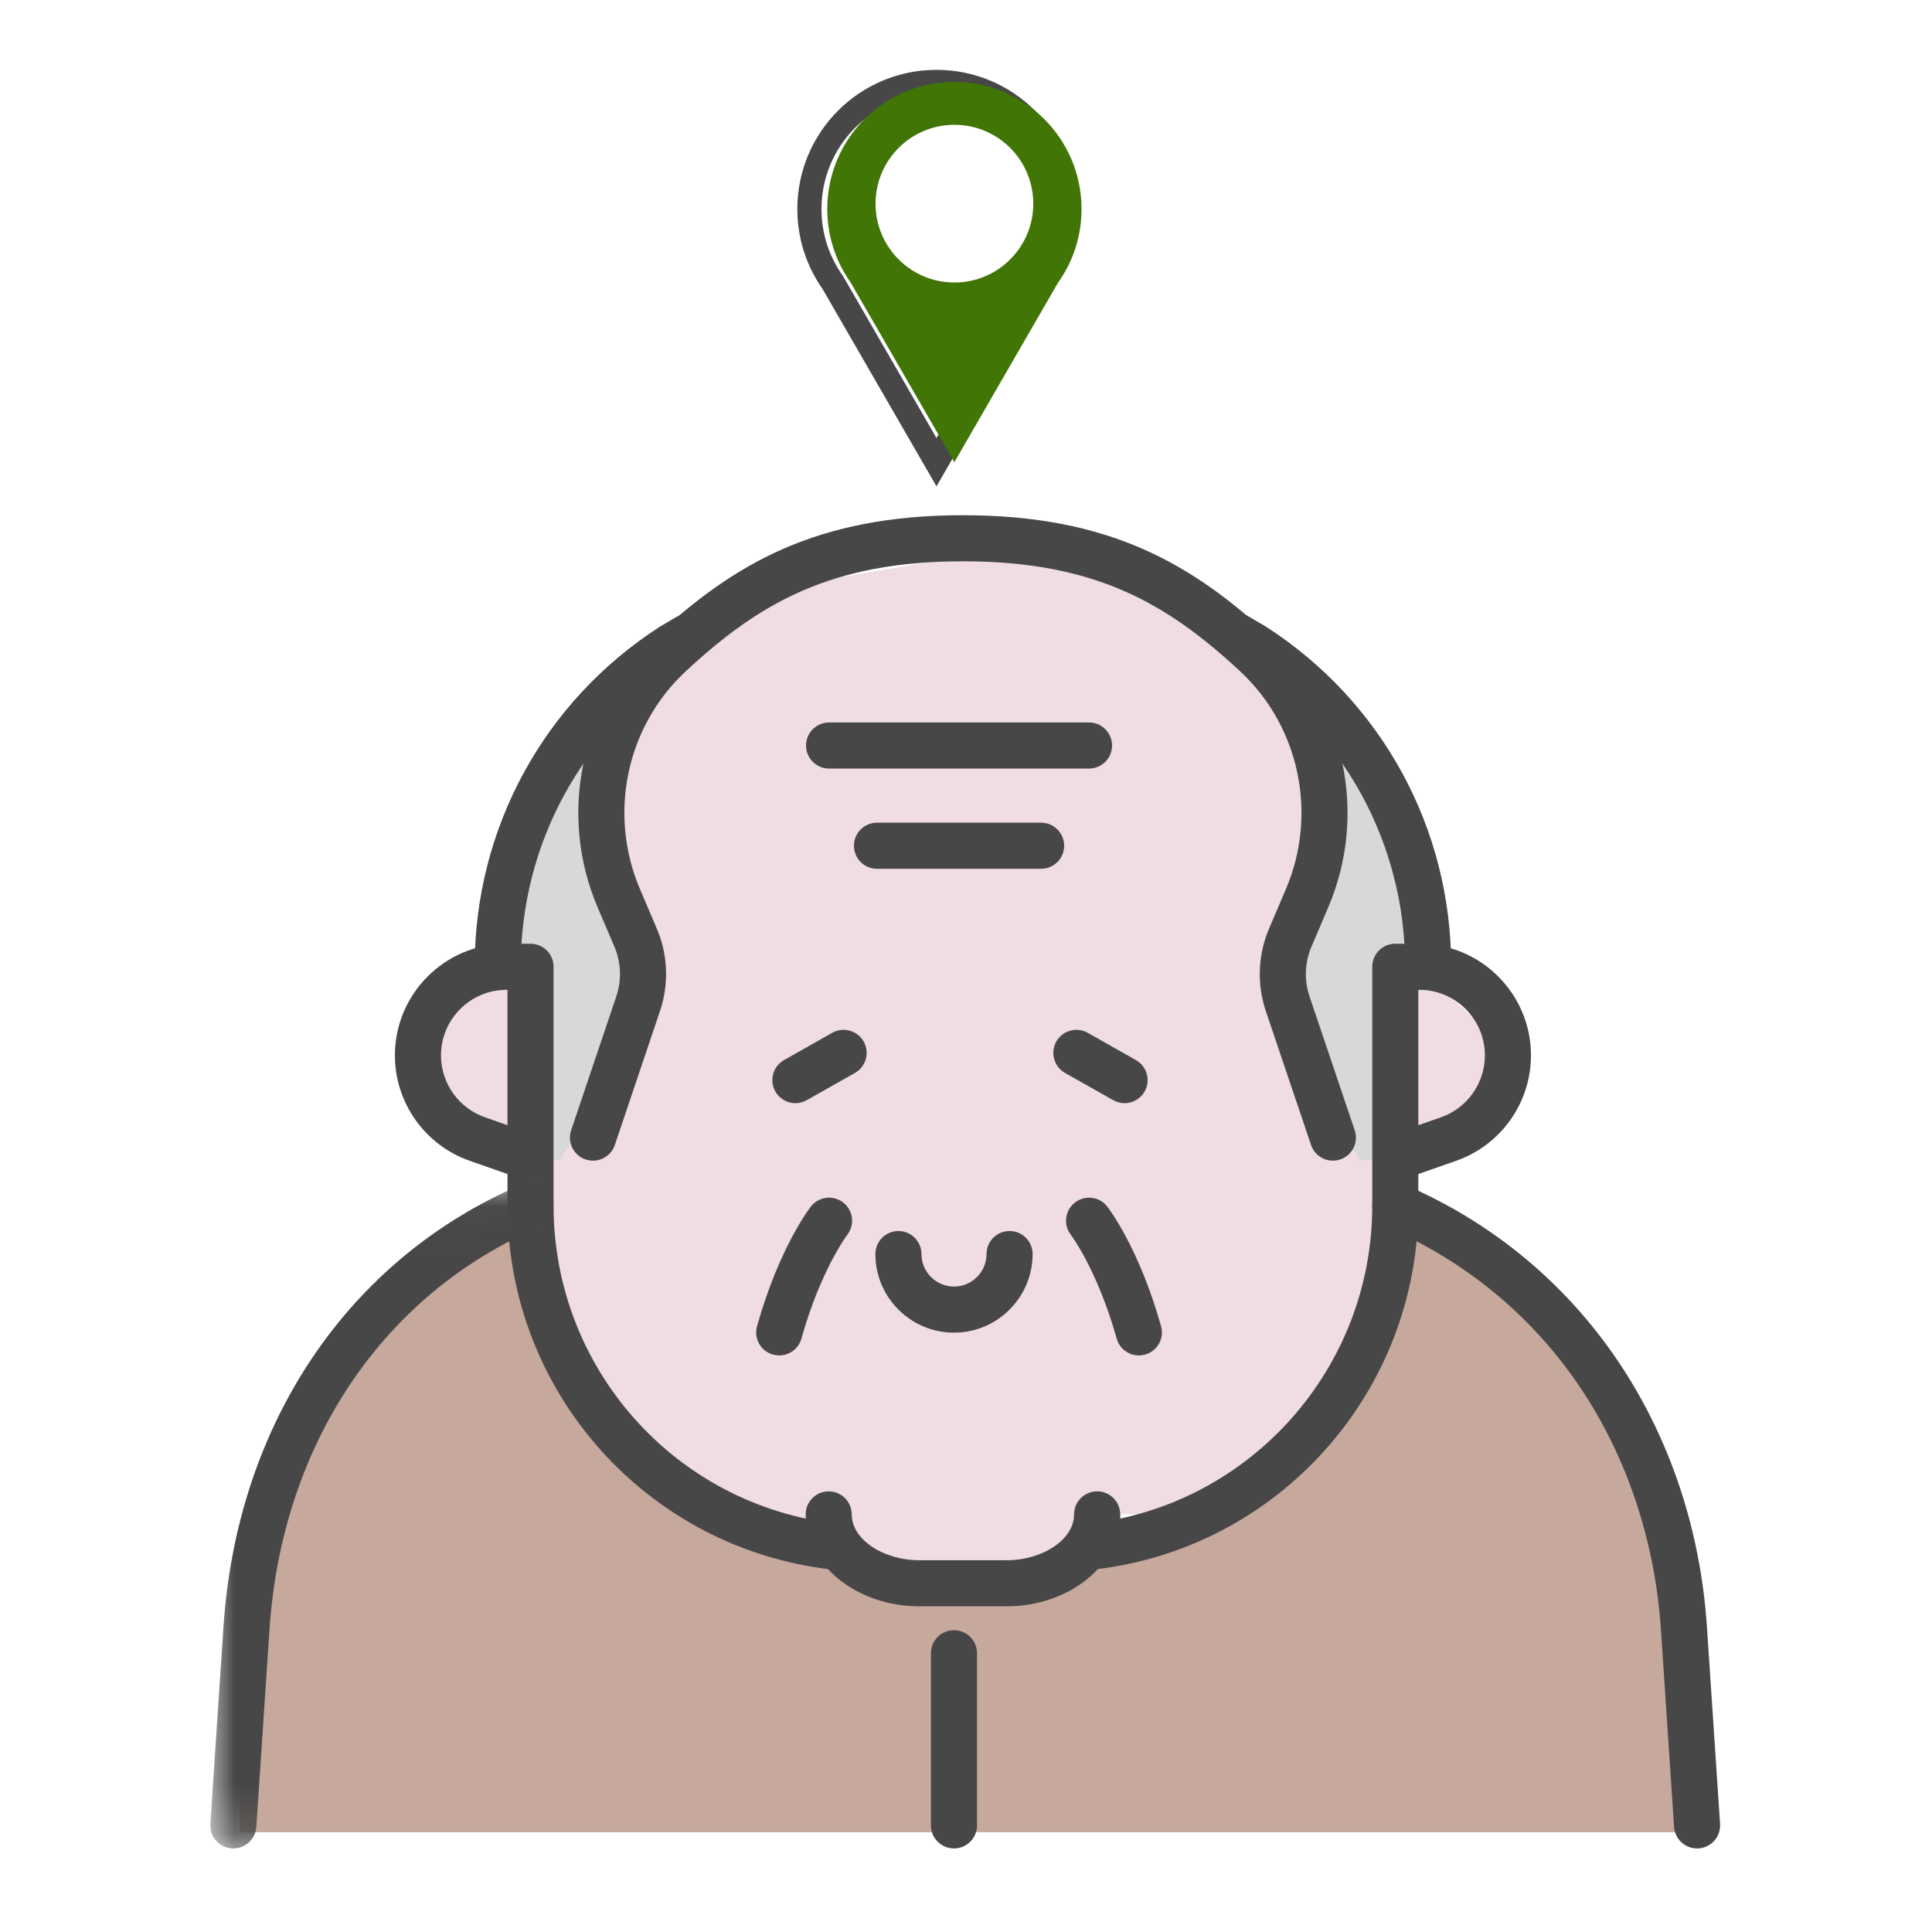 <?xml version="1.0" encoding="UTF-8"?>
<svg width="40px" height="40px" viewBox="0 0 40 40" version="1.1" xmlns="http://www.w3.org/2000/svg" xmlns:xlink="http://www.w3.org/1999/xlink">
    <!-- Generator: Sketch 55.2 (78181) - https://sketchapp.com -->
    <title>Tercera edad_40x40</title>
    <desc>Created with Sketch.</desc>
    <defs>
        <polygon id="path-1" points="0 0.018 7.107 0.018 7.107 13.801 0 13.801"></polygon>
    </defs>
    <g id="Tercera-edad_40x40" stroke="none" stroke-width="1" fill="none" fill-rule="evenodd">
        <path d="M4.969,37.934 L35.137,37.934 C34.681,31.994 33.993,28.704 33.075,28.063 C32.156,27.422 30.832,26.563 29.103,25.487 C28.544,27.508 28.042,28.813 27.594,29.402 C26.924,30.286 26.231,31.047 25.144,31.379 C24.057,31.71 23.103,32.491 22.627,32.495 C22.15,32.498 21.288,32.719 19.937,32.719 C18.586,32.719 16.967,32.067 16.967,32.067 C16.967,32.067 13.649,31.004 12.964,29.942 C12.507,29.234 11.735,27.529 10.646,24.829 C8.145,26.895 6.723,28.419 6.38,29.402 C5.867,30.877 4.969,35.322 4.969,36.011 C4.969,36.47 4.969,37.111 4.969,37.934 Z" id="Path-8" fill="#BD9B8D" opacity="0.866"></path>
        <path d="M23.214,31.349 C23.195,32.102 22.87,32.478 22.238,32.478 C21.606,32.478 20.513,32.552 18.96,32.699 L17.397,32.024 L15.159,31.358 C14.241,30.73 13.555,30.235 13.103,29.876 C12.651,29.517 12.252,28.906 11.907,28.043 L11.304,25.184 L11.435,23.637 L10.249,23.276 L8.664,22.463 L9.13,20.7 L11.435,19.98 C11.435,18.44 11.435,17.61 11.435,17.49 C11.435,17.31 14.533,12.265 15.159,12.265 C15.577,12.265 17.662,11.925 21.416,11.246 L26.076,13.55 L28.532,16.572 L28.841,19.537 L30.751,21.301 L30.751,22.82 L30.173,23.637 L28.841,23.991 C28.635,25.676 28.532,26.519 28.532,26.519 C28.532,26.519 28.189,27.195 27.503,28.546 L25.944,30.857 L24.19,31.358 L23.214,31.349 Z" id="Path-7" fill-opacity="0.4" fill="#D7A8BC"></path>
        <path d="M11.6,24.011 C11.689,23.848 11.961,23.452 12.418,22.821 C12.874,22.191 13.103,21.09 13.103,19.52 C12.646,18.144 12.418,17.309 12.418,17.014 C12.418,16.72 12.418,16.028 12.418,14.939 L11.007,17.33 L10.646,19.475 L11.007,19.981 L11.007,24.011 L11.6,24.011 Z" id="Path-6" fill="#D8D8D8"></path>
        <path d="M27.6,24.011 C27.689,23.848 27.961,23.452 28.418,22.821 C28.874,22.191 29.103,21.09 29.103,19.52 C28.646,18.144 28.418,17.309 28.418,17.014 C28.418,16.72 28.418,16.028 28.418,14.939 L27.007,17.33 L26.646,19.475 L27.007,19.981 L27.007,24.011 L27.6,24.011 Z" id="Path-6" fill="#D8D8D8" transform="translate(27.875, 19.475) scale(-1, 1) translate(-27.875, -19.475) "></path>
        <g id="old-line" transform="translate(4.354, 10.667)">
            <path d="M18.929,12.173 C18.849,12.173 18.769,12.153 18.695,12.111 L17.696,11.547 C17.467,11.417 17.386,11.126 17.516,10.897 C17.645,10.668 17.936,10.587 18.166,10.716 L19.164,11.281 C19.393,11.41 19.474,11.701 19.345,11.931 C19.257,12.086 19.095,12.173 18.929,12.173" id="Fill-1" fill="#474747"></path>
            <path d="M12.114,12.173 C11.948,12.173 11.786,12.086 11.698,11.931 C11.569,11.701 11.649,11.41 11.879,11.281 L12.877,10.716 C13.107,10.587 13.398,10.668 13.527,10.897 C13.657,11.126 13.576,11.417 13.347,11.547 L12.348,12.111 C12.274,12.153 12.193,12.173 12.114,12.173" id="Fill-3" fill="#474747"></path>
            <path d="M15.397,16.924 C14.5,16.924 13.77,16.194 13.77,15.297 C13.77,15.033 13.983,14.82 14.247,14.82 C14.51,14.82 14.724,15.033 14.724,15.297 C14.724,15.668 15.026,15.97 15.397,15.97 C15.768,15.97 16.071,15.668 16.071,15.297 C16.071,15.033 16.284,14.82 16.548,14.82 C16.811,14.82 17.025,15.033 17.025,15.297 C17.025,16.194 16.294,16.924 15.397,16.924" id="Fill-5" fill="#474747"></path>
            <path d="M19.225,17.396 C19.017,17.396 18.825,17.259 18.766,17.048 C18.365,15.622 17.822,14.906 17.817,14.899 C17.656,14.691 17.694,14.392 17.901,14.231 C18.108,14.07 18.407,14.105 18.569,14.312 C18.595,14.346 19.228,15.165 19.684,16.79 C19.756,17.044 19.608,17.307 19.354,17.378 C19.311,17.39 19.268,17.396 19.225,17.396" id="Fill-7" fill="#474747"></path>
            <path d="M11.779,17.396 C11.736,17.396 11.693,17.39 11.65,17.378 C11.396,17.307 11.248,17.044 11.32,16.79 C11.776,15.165 12.409,14.346 12.435,14.312 C12.598,14.105 12.898,14.069 13.105,14.231 C13.312,14.393 13.348,14.692 13.187,14.9 C13.177,14.913 12.637,15.629 12.238,17.048 C12.179,17.259 11.987,17.396 11.779,17.396" id="Fill-9" fill="#474747"></path>
            <path d="M5.951,9.813 C5.688,9.813 5.474,9.6 5.474,9.336 C5.474,6.482 6.906,3.855 9.306,2.309 C9.311,2.306 9.317,2.303 9.322,2.299 L9.656,2.103 C9.883,1.969 10.175,2.044 10.309,2.271 C10.443,2.498 10.367,2.791 10.14,2.924 L9.815,3.116 C7.694,4.486 6.428,6.811 6.428,9.336 C6.428,9.6 6.214,9.813 5.951,9.813" id="Fill-11" fill="#474747"></path>
            <path d="M6.134,9.826 C5.385,9.826 4.776,10.435 4.776,11.183 C4.776,11.759 5.141,12.274 5.684,12.464 L6.153,12.629 L6.153,9.826 L6.134,9.826 Z M12.921,21.831 C12.903,21.831 12.885,21.83 12.866,21.828 C9.039,21.392 6.153,18.155 6.153,14.297 L6.153,13.64 L5.368,13.365 C4.443,13.04 3.822,12.163 3.822,11.183 C3.822,9.909 4.859,8.872 6.134,8.872 L6.63,8.872 C6.894,8.872 7.107,9.085 7.107,9.349 L7.107,13.291 C7.107,13.299 7.107,13.306 7.107,13.313 L7.107,14.297 C7.107,17.669 9.63,20.499 12.974,20.88 C13.236,20.91 13.424,21.146 13.394,21.408 C13.367,21.651 13.16,21.831 12.921,21.831 L12.921,21.831 Z" id="Fill-13" fill="#474747"></path>
            <path d="M25.011,9.826 L25.011,12.629 L25.481,12.465 C26.024,12.274 26.389,11.759 26.389,11.183 C26.389,10.435 25.78,9.826 25.031,9.826 L25.011,9.826 Z M18.272,21.828 C18.034,21.828 17.828,21.649 17.799,21.407 C17.768,21.145 17.956,20.908 18.217,20.877 C21.547,20.484 24.057,17.655 24.057,14.297 L24.057,13.313 C24.057,13.306 24.057,13.299 24.057,13.291 L24.057,9.349 C24.057,9.085 24.271,8.872 24.534,8.872 L25.031,8.872 C26.306,8.872 27.343,9.909 27.343,11.183 C27.343,12.163 26.722,13.04 25.797,13.365 L25.011,13.64 L25.011,14.297 C25.011,18.139 22.139,21.375 18.329,21.824 C18.31,21.827 18.291,21.828 18.272,21.828 L18.272,21.828 Z" id="Fill-15" fill="#474747"></path>
            <path d="M7.923,13.363 C7.872,13.363 7.821,13.355 7.77,13.338 C7.521,13.254 7.387,12.983 7.471,12.734 L8.406,9.962 C8.521,9.621 8.505,9.252 8.362,8.922 L8.017,8.113 C7.197,6.19 7.671,3.947 9.195,2.532 C10.831,1.012 12.544,0 15.582,0 C18.621,0 20.333,1.012 21.97,2.532 C23.494,3.947 23.967,6.19 23.148,8.113 L22.805,8.918 C22.659,9.252 22.643,9.621 22.758,9.962 L23.694,12.734 C23.778,12.983 23.644,13.254 23.394,13.338 C23.145,13.422 22.874,13.288 22.79,13.039 L21.854,10.267 C21.663,9.701 21.69,9.088 21.929,8.54 L22.27,7.739 C22.932,6.185 22.551,4.373 21.321,3.231 C19.807,1.825 18.319,0.954 15.582,0.954 C12.846,0.954 11.358,1.825 9.844,3.231 C8.614,4.373 8.232,6.185 8.895,7.739 L9.238,8.544 C9.475,9.088 9.501,9.701 9.31,10.267 L8.375,13.039 C8.308,13.238 8.122,13.363 7.923,13.363" id="Fill-17" fill="#474747"></path>
            <path d="M25.214,9.813 C24.95,9.813 24.737,9.6 24.737,9.336 C24.737,6.811 23.471,4.486 21.35,3.116 L21.024,2.924 C20.797,2.791 20.722,2.498 20.856,2.271 C20.99,2.044 21.282,1.969 21.509,2.103 L21.843,2.299 C21.848,2.303 21.854,2.306 21.859,2.309 C24.258,3.855 25.691,6.482 25.691,9.336 C25.691,9.6 25.477,9.813 25.214,9.813" id="Fill-19" fill="#474747"></path>
            <path d="M17.201,7.32 L13.803,7.32 C13.539,7.32 13.326,7.107 13.326,6.843 C13.326,6.58 13.539,6.366 13.803,6.366 L17.201,6.366 C17.465,6.366 17.678,6.58 17.678,6.843 C17.678,7.107 17.465,7.32 17.201,7.32" id="Fill-21" fill="#474747"></path>
            <path d="M18.193,5.245 L12.811,5.245 C12.547,5.245 12.334,5.032 12.334,4.768 C12.334,4.505 12.547,4.291 12.811,4.291 L18.193,4.291 C18.457,4.291 18.67,4.505 18.67,4.768 C18.67,5.032 18.457,5.245 18.193,5.245" id="Fill-23" fill="#474747"></path>
            <path d="M16.483,22.59 L14.682,22.59 C13.383,22.59 12.326,21.736 12.326,20.687 C12.326,20.423 12.54,20.21 12.803,20.21 C13.067,20.21 13.28,20.423 13.28,20.687 C13.28,21.201 13.922,21.636 14.682,21.636 L16.483,21.636 C17.243,21.636 17.884,21.201 17.884,20.687 C17.884,20.423 18.098,20.21 18.361,20.21 C18.625,20.21 18.838,20.423 18.838,20.687 C18.838,21.736 17.782,22.59 16.483,22.59" id="Fill-25" fill="#474747"></path>
            <g id="Group-29" transform="translate(0, 13.802)">
                <mask id="mask-2" fill="white">
                    <use xlink:href="#path-1"></use>
                </mask>
                <g id="Clip-28"></g>
                <path d="M0.477,13.801 C0.467,13.801 0.456,13.801 0.445,13.8 C0.182,13.783 -0.016,13.555 0.001,13.292 L0.273,9.208 C0.553,5.008 2.86,1.587 6.443,0.057 C6.685,-0.047 6.965,0.066 7.069,0.308 C7.172,0.55 7.06,0.831 6.818,0.934 C3.571,2.32 1.481,5.437 1.225,9.272 L0.953,13.356 C0.936,13.608 0.726,13.801 0.477,13.801" id="Fill-27" fill="#474747" mask="url(#mask-2)"></path>
            </g>
            <path d="M30.781,27.603 C30.532,27.603 30.323,27.41 30.306,27.158 L30.034,23.074 C29.911,21.238 29.333,19.504 28.363,18.059 C27.372,16.584 25.983,15.435 24.347,14.736 C24.105,14.633 23.992,14.352 24.096,14.11 C24.199,13.868 24.479,13.755 24.722,13.859 C26.528,14.63 28.06,15.898 29.154,17.527 C30.219,19.111 30.852,21.007 30.986,23.01 L31.258,27.094 C31.275,27.357 31.076,27.584 30.814,27.602 C30.803,27.603 30.792,27.603 30.781,27.603" id="Fill-30" fill="#474747"></path>
            <path d="M15.397,27.603 C15.134,27.603 14.92,27.389 14.92,27.126 L14.92,23.562 C14.92,23.298 15.134,23.085 15.397,23.085 C15.661,23.085 15.874,23.298 15.874,23.562 L15.874,27.126 C15.874,27.389 15.661,27.603 15.397,27.603" id="Fill-32" fill="#474747"></path>
        </g>
        <g id="Group-3" transform="translate(16.128, 1.689)">
            <path d="M3.262,0.007 C1.808,0.007 0.63,1.185 0.63,2.639 C0.63,3.205 0.808,3.729 1.113,4.159 L3.261,7.88 L5.405,4.167 C5.713,3.737 5.894,3.209 5.894,2.639 C5.894,1.185 4.715,0.007 3.262,0.007" id="Path" stroke="#474747" stroke-width="0.5"></path>
            <path d="M3.632,4.16 C2.73,4.16 1.999,3.429 1.999,2.528 C1.999,1.626 2.73,0.895 3.632,0.895 C4.534,0.895 5.265,1.626 5.265,2.528 C5.265,3.429 4.534,4.16 3.632,4.16 M3.632,0.007 C2.178,0.007 1,1.185 1,2.639 C1,3.205 1.179,3.729 1.483,4.159 L3.631,7.88 L5.775,4.167 C6.083,3.737 6.264,3.209 6.264,2.639 C6.264,1.185 5.086,0.007 3.632,0.007" id="Fill-1" fill="#417505"></path>
        </g>
    </g>
</svg>